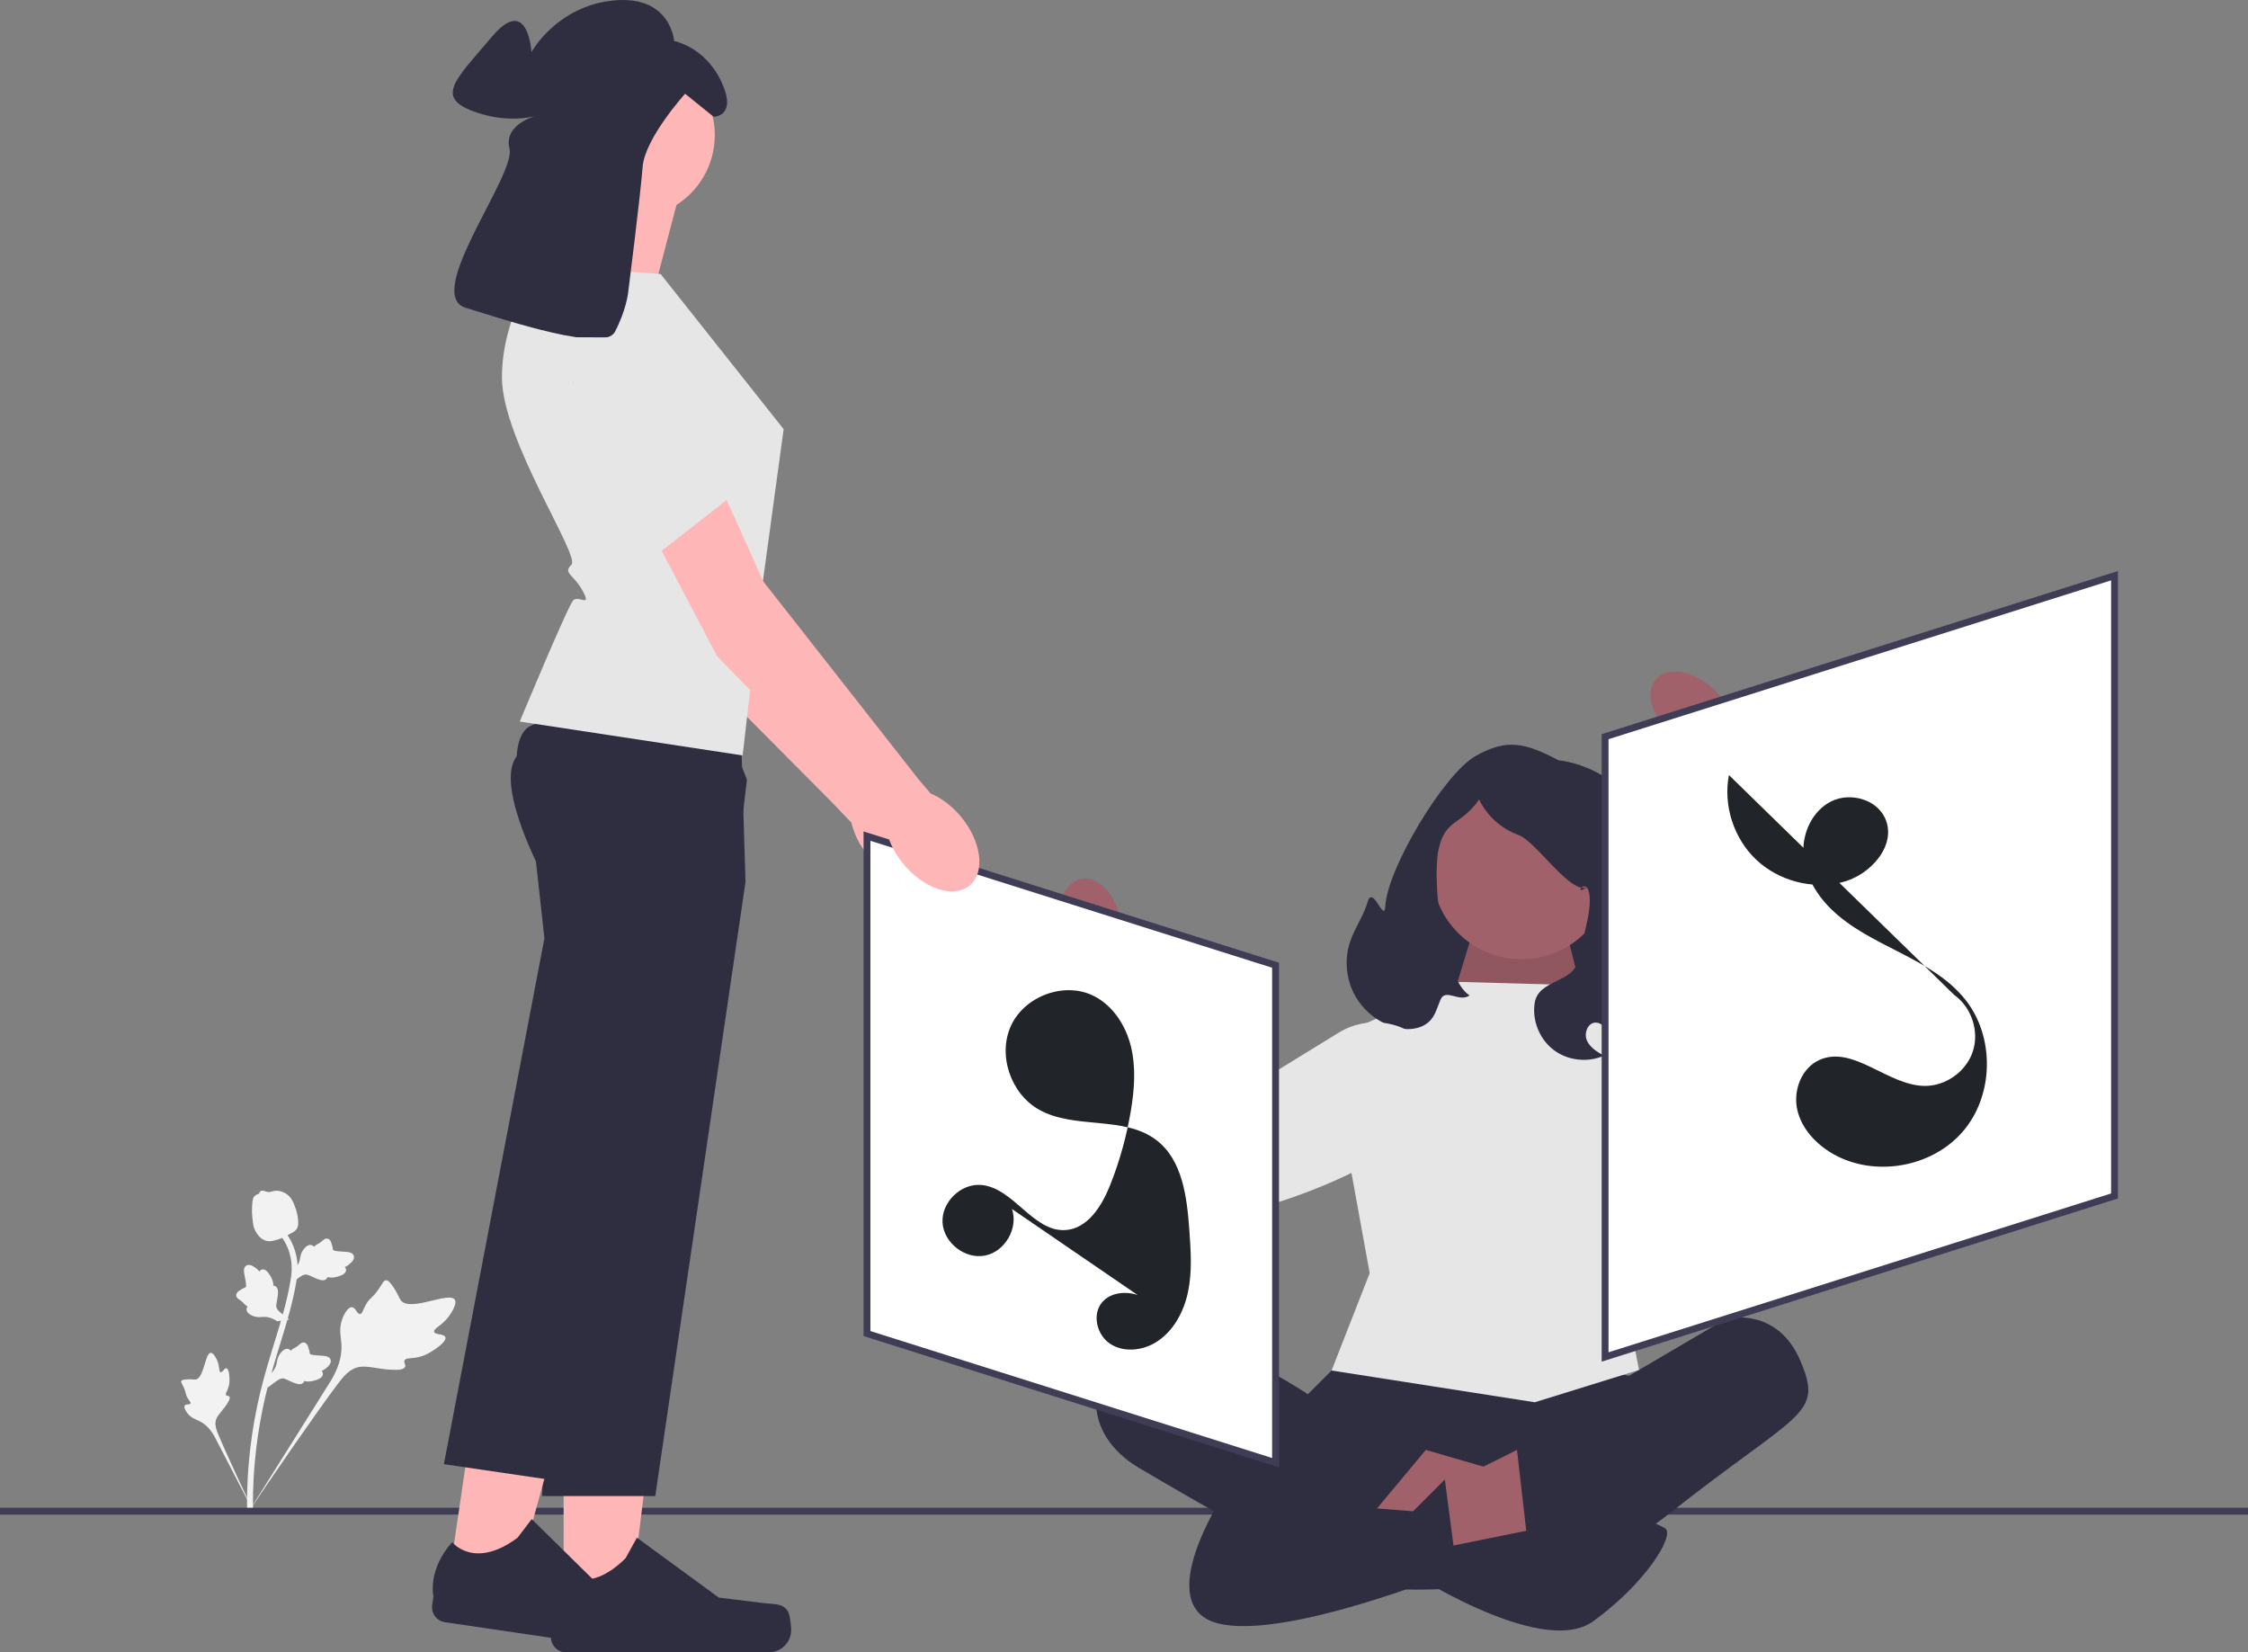 <svg width="415" height="305" viewBox="0 0 415 305" fill="none" xmlns="http://www.w3.org/2000/svg">
<rect x="0" y="0" width="415" height="305" fill="#808080" stroke="none"/>
<g clip-path="url(#clip0_1177_812)">
<path d="M82.223 246.832C81.999 246.147 80.3 246.449 80.137 245.835C79.975 245.224 81.604 244.712 82.854 242.99C83.08 242.68 84.5 240.723 83.955 239.9C82.923 238.34 75.739 242.225 74.014 240.045C73.636 239.566 73.48 238.745 72.353 237.216C71.904 236.608 71.616 236.314 71.273 236.323C70.785 236.336 70.61 236.946 69.844 238.051C68.694 239.709 68.279 239.501 67.521 240.859C66.959 241.867 66.892 242.511 66.487 242.549C65.913 242.603 65.676 241.348 64.975 241.299C64.259 241.249 63.543 242.49 63.188 243.459C62.522 245.277 62.935 246.667 63.026 248.053C63.125 249.558 62.892 251.762 61.256 254.591L45.825 279.172C49.139 274.161 58.546 260.496 62.336 255.484C63.43 254.037 64.606 252.584 66.416 252.31C68.158 252.047 70.278 252.909 73.237 252.859C73.582 252.853 74.544 252.824 74.778 252.315C74.972 251.893 74.491 251.527 74.666 251.131C74.9 250.6 75.955 250.828 77.391 250.475C78.404 250.226 79.093 249.815 79.684 249.461C79.863 249.355 82.521 247.745 82.223 246.832Z" fill="#F2F2F2"/>
<path d="M41.807 252.572C41.406 252.484 41.064 253.404 40.716 253.307C40.369 253.211 40.588 252.263 40.103 251.153C40.016 250.953 39.465 249.691 38.904 249.721C37.84 249.778 37.675 254.424 36.107 254.642C35.763 254.689 35.315 254.529 34.239 254.641C33.811 254.685 33.584 254.742 33.489 254.913C33.354 255.156 33.603 255.418 33.925 256.113C34.407 257.155 34.185 257.299 34.633 258.063C34.965 258.63 35.263 258.848 35.164 259.058C35.025 259.355 34.34 259.109 34.114 259.439C33.883 259.776 34.286 260.485 34.659 260.939C35.359 261.791 36.161 261.989 36.867 262.344C37.635 262.73 38.649 263.48 39.566 265.099L47.18 279.764C45.676 276.692 41.683 268.133 40.316 264.827C39.921 263.872 39.547 262.876 39.935 261.909C40.309 260.978 41.343 260.187 42.172 258.72C42.269 258.549 42.533 258.069 42.35 257.807C42.199 257.59 41.881 257.72 41.737 257.52C41.544 257.252 41.96 256.8 42.201 255.994C42.371 255.425 42.368 254.968 42.365 254.576C42.364 254.458 42.341 252.689 41.807 252.572Z" fill="#F2F2F2"/>
<path d="M49.403 256.15L49.642 253.94L49.789 253.802C50.468 253.16 50.893 252.48 51.053 251.78C51.078 251.669 51.098 251.556 51.118 251.442C51.197 250.987 51.296 250.423 51.733 249.836C51.977 249.509 52.624 248.771 53.291 249.029C53.471 249.096 53.592 249.213 53.677 249.337C53.698 249.315 53.719 249.294 53.743 249.271C54.031 248.991 54.232 248.888 54.426 248.789C54.576 248.713 54.73 248.635 54.99 248.427C55.105 248.335 55.196 248.253 55.273 248.184C55.507 247.975 55.807 247.73 56.217 247.827C56.651 247.946 56.8 248.361 56.899 248.635C57.076 249.125 57.13 249.461 57.166 249.684C57.179 249.766 57.194 249.858 57.206 249.888C57.301 250.127 58.495 250.189 58.944 250.215C59.954 250.27 60.828 250.318 61.038 251.009C61.189 251.504 60.875 252.043 60.077 252.655C59.829 252.846 59.58 252.977 59.364 253.075C59.497 253.201 59.603 253.372 59.61 253.605C59.624 254.157 59.058 254.581 57.928 254.866C57.647 254.938 57.269 255.033 56.774 255.009C56.541 254.997 56.337 254.961 56.163 254.928C56.137 255.027 56.09 255.13 56.004 255.228C55.752 255.516 55.346 255.589 54.794 255.427C54.185 255.257 53.704 255.026 53.279 254.824C52.908 254.647 52.589 254.496 52.32 254.455C51.821 254.385 51.356 254.693 50.799 255.103L49.403 256.15Z" fill="#F2F2F2"/>
<path d="M53.386 243.566L51.188 243.895L51.017 243.788C50.224 243.294 49.458 243.055 48.741 243.079C48.627 243.082 48.513 243.092 48.397 243.102C47.937 243.14 47.366 243.188 46.688 242.914C46.309 242.761 45.431 242.322 45.511 241.612C45.531 241.421 45.613 241.274 45.711 241.161C45.685 241.146 45.659 241.13 45.63 241.113C45.287 240.906 45.136 240.737 44.992 240.574C44.88 240.449 44.766 240.32 44.498 240.121C44.38 240.033 44.278 239.966 44.191 239.909C43.929 239.735 43.617 239.508 43.607 239.087C43.611 238.636 43.975 238.387 44.215 238.222C44.644 237.927 44.956 237.789 45.163 237.697C45.238 237.664 45.323 237.626 45.349 237.608C45.557 237.455 45.314 236.284 45.225 235.843C45.022 234.852 44.846 233.995 45.462 233.616C45.902 233.345 46.504 233.512 47.298 234.128C47.546 234.32 47.736 234.527 47.886 234.712C47.974 234.551 48.112 234.405 48.336 234.34C48.866 234.186 49.419 234.626 49.982 235.647C50.123 235.9 50.31 236.242 50.413 236.726C50.461 236.954 50.478 237.161 50.49 237.337C50.592 237.337 50.704 237.357 50.82 237.415C51.163 237.586 51.337 237.96 51.32 238.535C51.31 239.167 51.209 239.691 51.12 240.153C51.043 240.557 50.978 240.904 51.007 241.174C51.066 241.675 51.482 242.047 52.02 242.481L53.386 243.566Z" fill="#F2F2F2"/>
<path d="M53.683 236.966L53.922 234.756L54.069 234.617C54.748 233.976 55.173 233.296 55.332 232.596C55.358 232.485 55.377 232.372 55.397 232.258C55.477 231.803 55.575 231.239 56.012 230.652C56.257 230.325 56.903 229.587 57.57 229.845C57.75 229.912 57.872 230.029 57.956 230.153C57.977 230.131 57.999 230.11 58.022 230.087C58.31 229.807 58.512 229.704 58.706 229.605C58.855 229.529 59.009 229.451 59.27 229.243C59.384 229.151 59.476 229.069 59.553 229C59.787 228.791 60.086 228.546 60.496 228.643C60.931 228.762 61.08 229.177 61.179 229.451C61.355 229.94 61.41 230.277 61.446 230.5C61.459 230.582 61.474 230.674 61.485 230.704C61.58 230.943 62.774 231.005 63.224 231.031C64.234 231.086 65.108 231.133 65.318 231.825C65.469 232.32 65.154 232.859 64.357 233.471C64.108 233.662 63.86 233.793 63.644 233.891C63.777 234.017 63.883 234.188 63.889 234.421C63.904 234.973 63.338 235.396 62.207 235.682C61.926 235.754 61.548 235.848 61.054 235.824C60.821 235.813 60.617 235.777 60.443 235.744C60.417 235.843 60.369 235.946 60.283 236.044C60.032 236.332 59.625 236.405 59.074 236.243C58.465 236.073 57.983 235.842 57.559 235.639C57.188 235.463 56.868 235.312 56.6 235.27C56.101 235.201 55.635 235.509 55.078 235.919L53.683 236.966Z" fill="#F2F2F2"/>
<path d="M46.555 279.298L46.166 278.914L45.626 278.857C45.629 278.806 45.625 278.687 45.621 278.502C45.6 277.485 45.536 274.392 45.967 269.639C46.267 266.322 46.77 262.954 47.461 259.628C48.152 256.297 48.87 253.818 49.447 251.826C49.882 250.324 50.321 248.899 50.75 247.51C51.894 243.802 52.975 240.298 53.644 236.302C53.793 235.41 54.104 233.553 53.468 231.362C53.098 230.091 52.466 228.894 51.587 227.807L52.438 227.12C53.407 228.322 54.106 229.647 54.517 231.058C55.223 233.488 54.884 235.511 54.721 236.484C54.04 240.55 52.949 244.087 51.794 247.832C51.367 249.215 50.929 250.634 50.496 252.13C49.925 254.104 49.213 256.561 48.53 259.849C47.848 263.135 47.351 266.462 47.054 269.738C46.629 274.43 46.693 277.478 46.714 278.479C46.724 279.013 46.727 279.125 46.555 279.298Z" fill="#F2F2F2"/>
<path d="M49.255 229.064C49.211 229.055 49.167 229.044 49.123 229.031C48.226 228.779 47.507 228.048 46.984 226.859C46.74 226.3 46.682 225.711 46.567 224.537C46.549 224.356 46.469 223.44 46.567 222.226C46.631 221.433 46.716 221.114 46.932 220.864C47.172 220.586 47.495 220.426 47.836 220.346C47.845 220.241 47.88 220.138 47.948 220.041C48.229 219.637 48.699 219.803 48.954 219.889C49.082 219.936 49.242 219.994 49.422 220.024C49.705 220.073 49.874 220.024 50.13 219.95C50.375 219.879 50.679 219.79 51.1 219.798C51.93 219.809 52.545 220.182 52.747 220.305C53.814 220.946 54.183 221.969 54.609 223.153C54.694 223.391 54.975 224.249 55.041 225.354C55.088 226.151 54.983 226.477 54.864 226.711C54.619 227.19 54.244 227.413 53.314 227.881C52.343 228.371 51.855 228.616 51.456 228.742C50.526 229.034 49.942 229.218 49.255 229.064Z" fill="#F2F2F2"/>
<path d="M172.638 161.933C175.538 159.484 174.768 153.804 170.918 149.248C169.233 147.253 167.237 145.805 165.282 145.012L163.035 142.419L134.019 106.067C134.019 106.067 117.95 69.904 113.206 65.998C108.463 62.091 102.882 64.125 102.882 64.125L98.528 69.511L125.662 120.003L153.432 147.947L157.181 151.855C157.637 153.914 158.731 156.124 160.417 158.118C164.267 162.675 169.738 164.383 172.638 161.933Z" fill="#FFB6B6"/>
<path d="M117.865 72.722L125.137 83.385L135.576 98.832L116.819 105.32L100.258 76.907L117.865 72.722Z" fill="#E6E6E6"/>
<path d="M415 278.315H0V279.58H415V278.315Z" fill="#3F3D56"/>
<path d="M293.798 190.382H260.711V179.149C260.711 161.078 275.384 146.408 293.457 146.408H293.798V190.382Z" fill="#2F2E41"/>
<path d="M268.084 184.5L273.568 166.553L287.637 165.849L293.798 190.382L268.084 184.5Z" fill="#A0616A"/>
<path opacity="0.1" d="M268.084 184.5L273.568 166.553L287.637 165.849L293.798 190.382L268.084 184.5Z" fill="black"/>
<path d="M280.886 177.069C290.023 177.069 297.429 169.663 297.429 160.528C297.429 151.392 290.023 143.987 280.886 143.987C271.749 143.987 264.343 151.392 264.343 160.528C264.343 169.663 271.749 177.069 280.886 177.069Z" fill="#A0616A"/>
<path d="M245.822 252.983L241.444 257.361C241.444 257.361 218.047 241.67 209.073 247.522C200.1 253.374 199.709 264.705 210.26 270.957C220.812 277.209 247.776 292.448 247.776 292.448C247.776 292.448 283.729 298.7 307.958 279.553C332.187 260.407 336.681 261.384 332.383 251.225C328.084 241.066 318.705 243.41 318.705 243.41L300.729 253.96L293.304 252.397L245.822 252.983Z" fill="#2F2E41"/>
<path d="M246.799 257.867L265.557 266.073L258.523 282.875L230.777 276.232" fill="#2F2E41"/>
<path d="M294.745 257.867L269.465 269.59L279.235 289.908L307.372 277.795" fill="#2F2E41"/>
<path d="M269.465 181.251L245.041 192.028L252.857 235.009L245.822 252.983L283.338 258.844L302.576 252.876L300.924 244.387L302.576 212.707L309.131 193.982L291.545 181.869L269.465 181.251Z" fill="#E6E6E6"/>
<path d="M263.213 267.636L275.327 271.153L269.465 285.513L253.443 279.358L263.213 267.636Z" fill="#A0616A"/>
<path d="M280.049 267.636L265.167 275.06V286.399L281.971 284.438L280.049 267.636Z" fill="#A0616A"/>
<path d="M258.523 289.126C258.523 289.126 284.315 306.319 294.085 299.286C303.855 292.252 309.326 283.265 307.372 282.093C305.418 280.921 299.556 278.967 299.556 278.967L266.73 285.61L258.523 289.126Z" fill="#2F2E41"/>
<path d="M225.697 276.232C225.697 276.232 212.41 296.55 224.915 299.676C237.42 302.802 268.934 289.908 268.934 289.908L266.73 273.106L260.868 278.967L225.697 276.232Z" fill="#2F2E41"/>
<path d="M308.506 135.594C304.851 132.216 303.631 127.591 305.782 125.266C307.933 122.94 312.639 123.794 316.295 127.174C317.774 128.504 318.913 130.169 319.617 132.03L334.924 146.54L327.961 153.577L313.61 138.526C311.699 137.97 309.949 136.965 308.506 135.594Z" fill="#A0616A"/>
<path d="M304.343 180.588L332.041 167.072L317.713 142.433L322.198 133.322C322.198 133.322 357.068 152.757 353.598 166.899C350.128 181.041 315.541 207.021 304.495 202.867C301.142 201.607 299.199 199.356 298.12 196.834C295.484 190.674 298.321 183.526 304.343 180.588Z" fill="#E6E6E6"/>
<path d="M249.214 173.91C250.056 171.351 251.717 169.112 252.46 166.523C253.447 163.086 255.548 170.711 255.753 167.141C256.143 160.356 266.5 142.902 272.413 139.549C278.325 136.196 281.721 137.207 287.745 140.356C287.745 140.356 290.67 140.542 294.31 142.339C297.95 144.136 301.227 147.014 302.643 150.818C303.765 153.834 303.641 157.146 304.016 160.341C305.061 169.244 310.052 177.711 308.981 186.611C308.647 189.387 307.591 192.259 305.321 193.892C303.05 195.525 299.382 195.347 297.887 192.983C297.377 192.177 297.161 191.22 296.724 190.371C296.287 189.523 295.497 188.732 294.543 188.758C293.109 188.798 292.379 190.722 292.945 192.04C293.51 193.359 294.839 194.155 296.087 194.863C293.115 196.199 289.429 195.783 286.83 193.817C284.231 191.852 282.828 188.418 283.306 185.195C283.98 180.654 290.597 181.594 291.377 177.069C291.944 173.775 293.937 168.264 293.394 164.966C292.852 161.668 290.245 165.661 292.991 163.755C289.969 165.212 283.507 155.249 280.344 154.133C277.181 153.017 274.499 150.601 273.061 147.571C269.706 152.434 266.755 151.113 265.553 156.897C264.352 162.681 266.347 180.521 271.294 183.751C269.314 185.101 266.852 182.332 265.923 184.541C265.396 185.793 265.055 187.162 264.182 188.202C262.513 190.187 259.433 190.308 256.978 189.473C253.933 188.438 251.33 186.165 249.895 183.288C248.46 180.41 248.21 176.964 249.214 173.91Z" fill="#2F2E41"/>
<path d="M206.896 170.033C206.002 165.137 202.751 161.629 199.635 162.199C196.518 162.768 194.718 167.199 195.613 172.096C195.943 174.058 196.739 175.912 197.933 177.502L201.984 198.2L211.657 196.093L206.637 175.912C207.192 174.001 207.281 171.985 206.896 170.033Z" fill="#A0616A"/>
<path d="M247.121 190.628L220.867 206.768L207.739 181.47L197.641 180.374C197.641 180.374 195.367 220.225 209.169 224.874C222.97 229.522 263.442 214.246 265.853 202.696C266.585 199.189 265.726 196.343 264.174 194.08C260.385 188.554 252.83 187.119 247.121 190.628Z" fill="#E6E6E6"/>
<path d="M390.36 220.762L296.313 250.482V135.986L390.36 106.266V220.762Z" fill="white"/>
<path d="M295.681 251.346V135.523L390.992 105.402V221.226L295.681 251.346ZM296.946 136.449V249.619L389.727 220.299V107.129L296.946 136.449Z" fill="#3F3D56"/>
<path d="M160.053 246.162L235.476 269.996V178.173L160.053 154.338V246.162Z" fill="white"/>
<path d="M236.109 270.86L235.285 270.599L159.421 246.624V153.475L160.244 153.735L236.109 177.71V270.86ZM160.686 245.698L234.844 269.133V178.636L160.686 155.202V245.698Z" fill="#3F3D56"/>
<path d="M319.171 143.062C318.097 148.664 320.057 154.755 324.198 158.678C328.34 162.601 334.528 164.231 340.065 162.856C345.321 161.551 350.237 155.994 348.013 151.056C346.428 147.536 341.592 146.204 338.122 147.897C334.651 149.59 332.721 153.659 332.922 157.514C333.122 161.37 335.174 164.954 337.912 167.677C345.053 174.779 356.49 176.621 362.784 184.483C368.28 191.349 368.111 202.124 362.402 208.814C356.693 215.504 346.077 217.367 338.431 213.021C335.28 211.229 332.568 208.355 331.785 204.816C331.002 201.277 332.58 197.126 335.892 195.652C342.137 192.873 348.427 200.339 355.263 200.449C359.178 200.511 362.981 197.804 364.202 194.083C365.423 190.363 363.964 185.929 360.773 183.66" fill="#212529"/>
<path d="M186.82 223.174C188.029 226.722 185.524 231.049 181.844 231.767C178.165 232.486 174.215 229.419 174 225.677C173.785 221.935 177.358 218.436 181.095 218.729C187.117 219.2 190.673 227.441 196.701 227.056C200.825 226.792 203.43 222.574 204.953 218.732C206.706 214.309 207.988 209.699 208.77 205.006C209.423 201.091 209.722 197.038 208.781 193.182C207.839 189.327 205.506 185.666 201.969 183.865C196.597 181.128 189.243 183.798 186.677 189.253C184.111 194.709 186.583 201.917 191.85 204.851C198.437 208.52 207.51 205.878 213.495 210.464C218.291 214.14 219.115 220.919 219.553 226.945C219.832 230.789 220.108 234.692 219.321 238.465C218.534 242.238 216.53 245.93 213.205 247.88C210.687 249.357 207.326 249.65 204.902 248.022C202.479 246.395 201.569 242.628 203.454 240.398C204.996 238.574 207.805 238.283 210.062 239.066C212.319 239.85 214.157 241.493 215.929 243.096" fill="#212529"/>
<path d="M125.248 36.432L119.982 56.508L99.903 52.558C99.903 52.558 107.803 38.078 105.828 31.495L125.248 36.432Z" fill="#FFB6B6"/>
<path d="M104.053 297.754L116.144 297.752L121.896 251.122L104.051 251.123L104.053 297.754Z" fill="#FFB6B6"/>
<path d="M145.478 297.479C145.855 298.113 146.053 300.159 146.053 300.897C146.053 303.163 144.216 305 141.95 305H104.505C102.959 305 101.706 303.747 101.706 302.201V300.642C101.706 300.642 99.853 295.957 103.667 290.183C103.667 290.183 108.407 294.704 115.489 287.623L117.578 283.84L132.696 294.895L141.076 295.926C142.91 296.152 144.535 295.891 145.478 297.479Z" fill="#2F2E41"/>
<path d="M137.626 162.803L120.965 276.163H100.061L102.841 211.454L104.304 177.43L100.061 161.235C100.061 161.235 98.127 157.635 96.497 153.271C94.66 148.347 93.21 142.443 95.364 139.643C96.156 138.611 98.216 137.847 101.016 137.279C102.727 136.929 104.718 136.657 106.868 136.446C119.229 135.223 136.813 135.987 136.813 135.987L137.26 150.736L137.508 158.971L137.626 162.803Z" fill="#2F2E41"/>
<path d="M82.754 292.21L94.717 293.967L107.191 248.669L89.535 246.074L82.754 292.21Z" fill="#FFB6B6"/>
<path d="M123.779 297.963C124.059 298.645 123.958 300.698 123.851 301.428C123.521 303.67 121.436 305.22 119.194 304.89L82.147 299.445C80.618 299.22 79.56 297.798 79.785 296.268L80.011 294.726C80.011 294.726 78.86 289.822 83.474 284.663C83.474 284.663 87.505 289.826 95.543 283.85L98.159 280.411L111.509 293.547L119.65 295.786C121.431 296.276 123.077 296.255 123.779 297.963Z" fill="#2F2E41"/>
<path d="M137.888 143.898L135.603 163.575L123.14 205.041L102.625 273.308L81.946 270.269L100.505 173.204L98.668 156.56C98.668 156.56 98.069 154.905 97.383 152.483C96.022 147.692 94.314 139.888 96.193 135.908C96.446 135.367 96.765 134.897 97.159 134.517C97.898 133.8 99.4 133.365 101.412 133.134C109.823 132.184 127.145 134.903 134.853 136.237L137.888 143.898Z" fill="#2F2E41"/>
<path d="M121.957 50.584L144.668 79.216L140.592 109.068L137.098 139.443L95.954 133.19C95.954 133.19 104.841 111.798 105.828 110.81C106.816 109.823 109.296 112.261 107.562 109.068C105.828 105.874 103.853 105.874 105.499 104.228C107.145 102.583 92.662 81.191 92.662 69.672C92.662 58.153 99.574 48.938 99.574 48.938L121.957 50.584Z" fill="#E6E6E6"/>
<path d="M116.658 40.223C125.108 40.223 131.957 33.374 131.957 24.926C131.957 16.477 125.108 9.628 116.658 9.628C108.208 9.628 101.358 16.477 101.358 24.926C101.358 33.374 108.208 40.223 116.658 40.223Z" fill="#FFB6B6"/>
<path d="M115.943 54.174C115.943 54.174 118.232 36.062 118.637 30.794C119.043 25.527 126.479 17.303 126.479 17.303L131.747 21.558C131.747 21.558 136.204 21.558 133.165 15.075C130.126 8.592 124.453 7.579 124.453 7.579C124.453 7.579 123.845 -0.929 113.309 0.084C102.773 1.097 98.113 9.605 98.113 9.605C98.113 9.605 97.505 -1.132 90.819 6.769C84.132 14.67 80.283 17.911 87.374 20.545C94.466 23.178 99.734 21.153 99.734 21.153C99.734 21.153 92.845 22.571 94.061 27.433C95.276 32.295 78.054 54.377 85.956 56.808C93.858 59.239 111.485 65.114 113.511 61.265C115.538 57.416 115.943 54.174 115.943 54.174Z" fill="#2F2E41"/>
<path d="M179.011 163.45C181.932 161.025 181.209 155.34 177.398 150.751C175.729 148.742 173.745 147.277 171.797 146.468L169.572 143.856L140.861 107.262C140.861 107.262 125.096 70.966 120.385 67.02C115.675 63.074 110.077 65.061 110.077 65.061L105.678 70.411L132.388 121.128L159.923 149.303L163.639 153.242C164.077 155.306 165.153 157.525 166.822 159.533C170.634 164.122 176.091 165.876 179.011 163.45Z" fill="#FFB6B6"/>
<path d="M104.011 62.248C104.011 62.248 111.039 98.716 119.037 104.092L134.975 91.666C134.975 91.666 136.37 91.606 133.774 88.675C131.178 85.743 131.843 79.448 131.843 79.448C131.843 79.448 133.011 80.959 130.469 78.861C127.928 76.763 130.294 62.337 130.294 62.337L104.011 62.248Z" fill="#E6E6E6"/>
</g>
<defs>
<clipPath id="clip0_1177_812">
<rect width="415" height="305" fill="white"/>
</clipPath>
</defs>
</svg>
